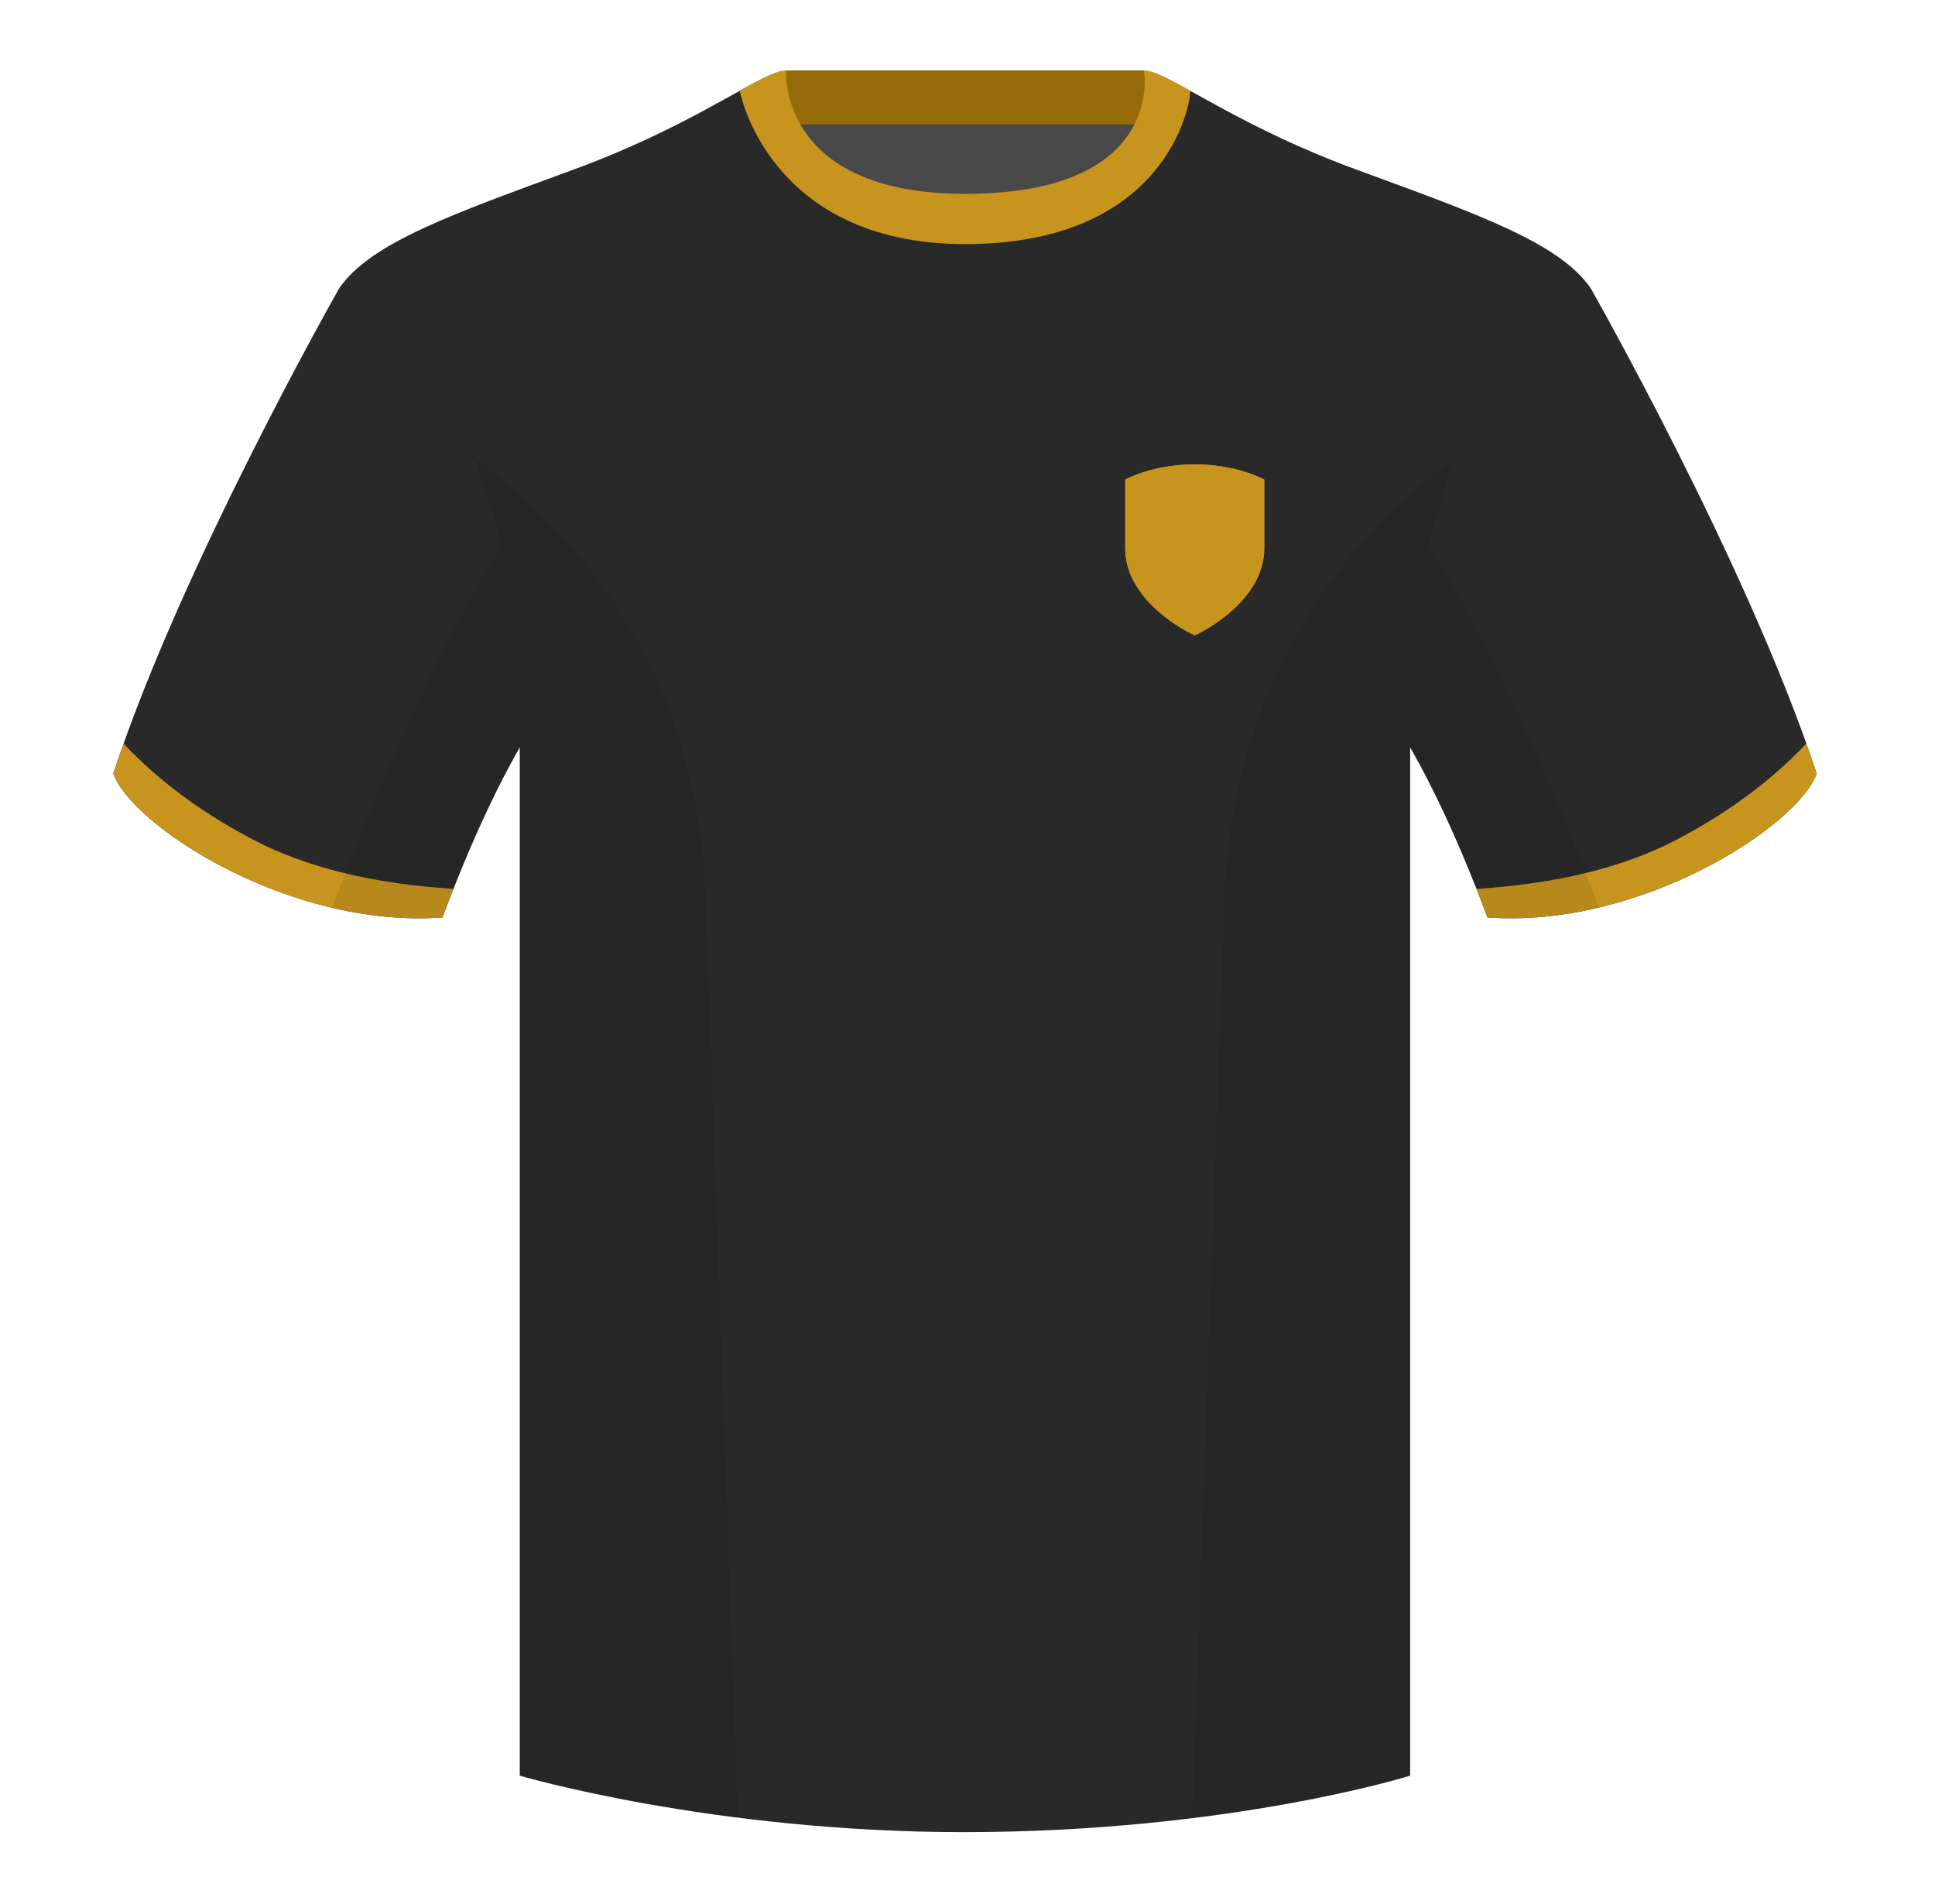 <svg xmlns="http://www.w3.org/2000/svg" width="500" height="492" fill="none" viewBox="0 0 500 492"><g fill-rule="evenodd" clip-path="url(#clip0_6326_1843)" clip-rule="evenodd"><path fill="#484848" d="M202.93 107.76h93.46V22.03h-93.46v85.73Z"/><path fill="#956B09" d="M202.8 32.15h93.27V18.2h-93.28v13.95Z"/><path fill="#292929" d="M87.7 74.4s-40.67 71.5-58.42 125.47c4.43 13.14 45.12 40.13 85.06 37.2 13.31-35.74 24.41-51.06 24.41-51.06s2.96-93.37-51.04-111.6M410.99 74.4s40.68 71.5 58.43 125.47c-4.44 13.14-45.12 40.13-85.06 37.2-13.32-35.74-24.42-51.06-24.42-51.06S357 92.64 411 74.41"/><path fill="#292929" d="M249.35 57.16c-49.98 0-47.7-38.75-48.65-38.43-7.5 2.57-24.08 14.67-52.33 25.03-31.8 11.68-52.52 18.97-60.66 30.64 11.1 8.76 46.6 28.45 46.6 118.18v266.26s49.56 14.59 114.66 14.59c68.79 0 115.41-14.59 115.41-14.59V192.58c0-89.73 35.51-109.42 46.6-118.18-8.13-11.67-28.84-18.96-60.65-30.64-28.3-10.38-44.9-22.5-52.38-25.05-.92-.31 4.17 38.45-48.6 38.45Z"/><path fill="#C7941D" d="M466.75 192.12c.94 2.62 1.83 5.2 2.67 7.75-4.44 13.14-45.12 40.13-85.06 37.2-.96-2.56-1.9-5.02-2.84-7.38 20.76-1.33 37.92-5.53 51.5-12.6 13.4-6.99 24.64-15.3 33.74-24.97ZM31.93 192.15c9.08 9.65 20.32 17.96 33.7 24.94 13.59 7.07 30.77 11.28 51.54 12.6-.93 2.36-1.88 4.82-2.83 7.39C74.4 240 33.71 213 29.28 199.88c.83-2.54 1.72-5.12 2.65-7.73ZM307.57 23.42c-5.76-3.18-9.7-5.24-11.98-5.24 0 0 5.87 31.9-46.24 31.9-48.43 0-46.25-31.9-46.25-31.9-2.27 0-6.22 2.06-11.97 5.24 0 0 7.35 39.66 58.28 39.66 51.38 0 58.16-35.25 58.16-39.66Z"/><path fill="#000" fill-opacity=".08" d="M413.1 234.53a95.06 95.06 0 0 1-28.75 2.55c-8.18-21.97-15.52-36.22-19.97-43.94v265.7s-21.06 6.6-55.75 10.91l-.55-.06 8.26-236.37c2.05-58.68 31.03-93.57 59.98-115.32a144.24 144.24 0 0 0-6.98 23.24c7.34 11.63 24.38 41.3 43.74 93.25l.01.04ZM190.66 469.7c-34.18-4.32-56.36-10.85-56.36-10.85v-265.7c-4.45 7.73-11.8 21.98-19.97 43.94a94.9 94.9 0 0 1-28.46-2.48l.02-.1c19.34-51.9 36.24-81.57 43.53-93.23a144.26 144.26 0 0 0-7-23.27c28.96 21.75 57.93 56.64 59.98 115.32 2.55 72.9 6.39 182.57 8.26 236.37Z"/><path fill="#C7941D" d="M290.75 141.6v-17.67s6.99-3.93 17.97-3.93c10.98 0 17.96 3.93 17.96 3.93v17.67c0 14.58-17.96 22.59-17.96 22.59s-17.97-8.02-17.97-22.59Z"/><path fill="#C7941D" d="m308.72 159.77.77-.44a38.8 38.8 0 0 0 5.6-3.94c4.13-3.52 7.6-8.18 7.6-13.79v-15.16a39.75 39.75 0 0 0-13.97-2.51 39.75 39.75 0 0 0-13.97 2.51v15.16c0 5.61 3.46 10.27 7.6 13.79a38.81 38.81 0 0 0 6.37 4.38Zm17.96-35.84S319.7 120 308.72 120s-17.97 3.93-17.97 3.93v17.67c0 14.57 17.97 22.59 17.97 22.59s17.96-8.01 17.96-22.59v-17.67Zm-19.62 36.68Zm3.31 0Z"/></g><defs><clipPath id="clip0_6326_1843"><path fill="#fff" d="M.34.5h499v491H.34z"/></clipPath></defs></svg>